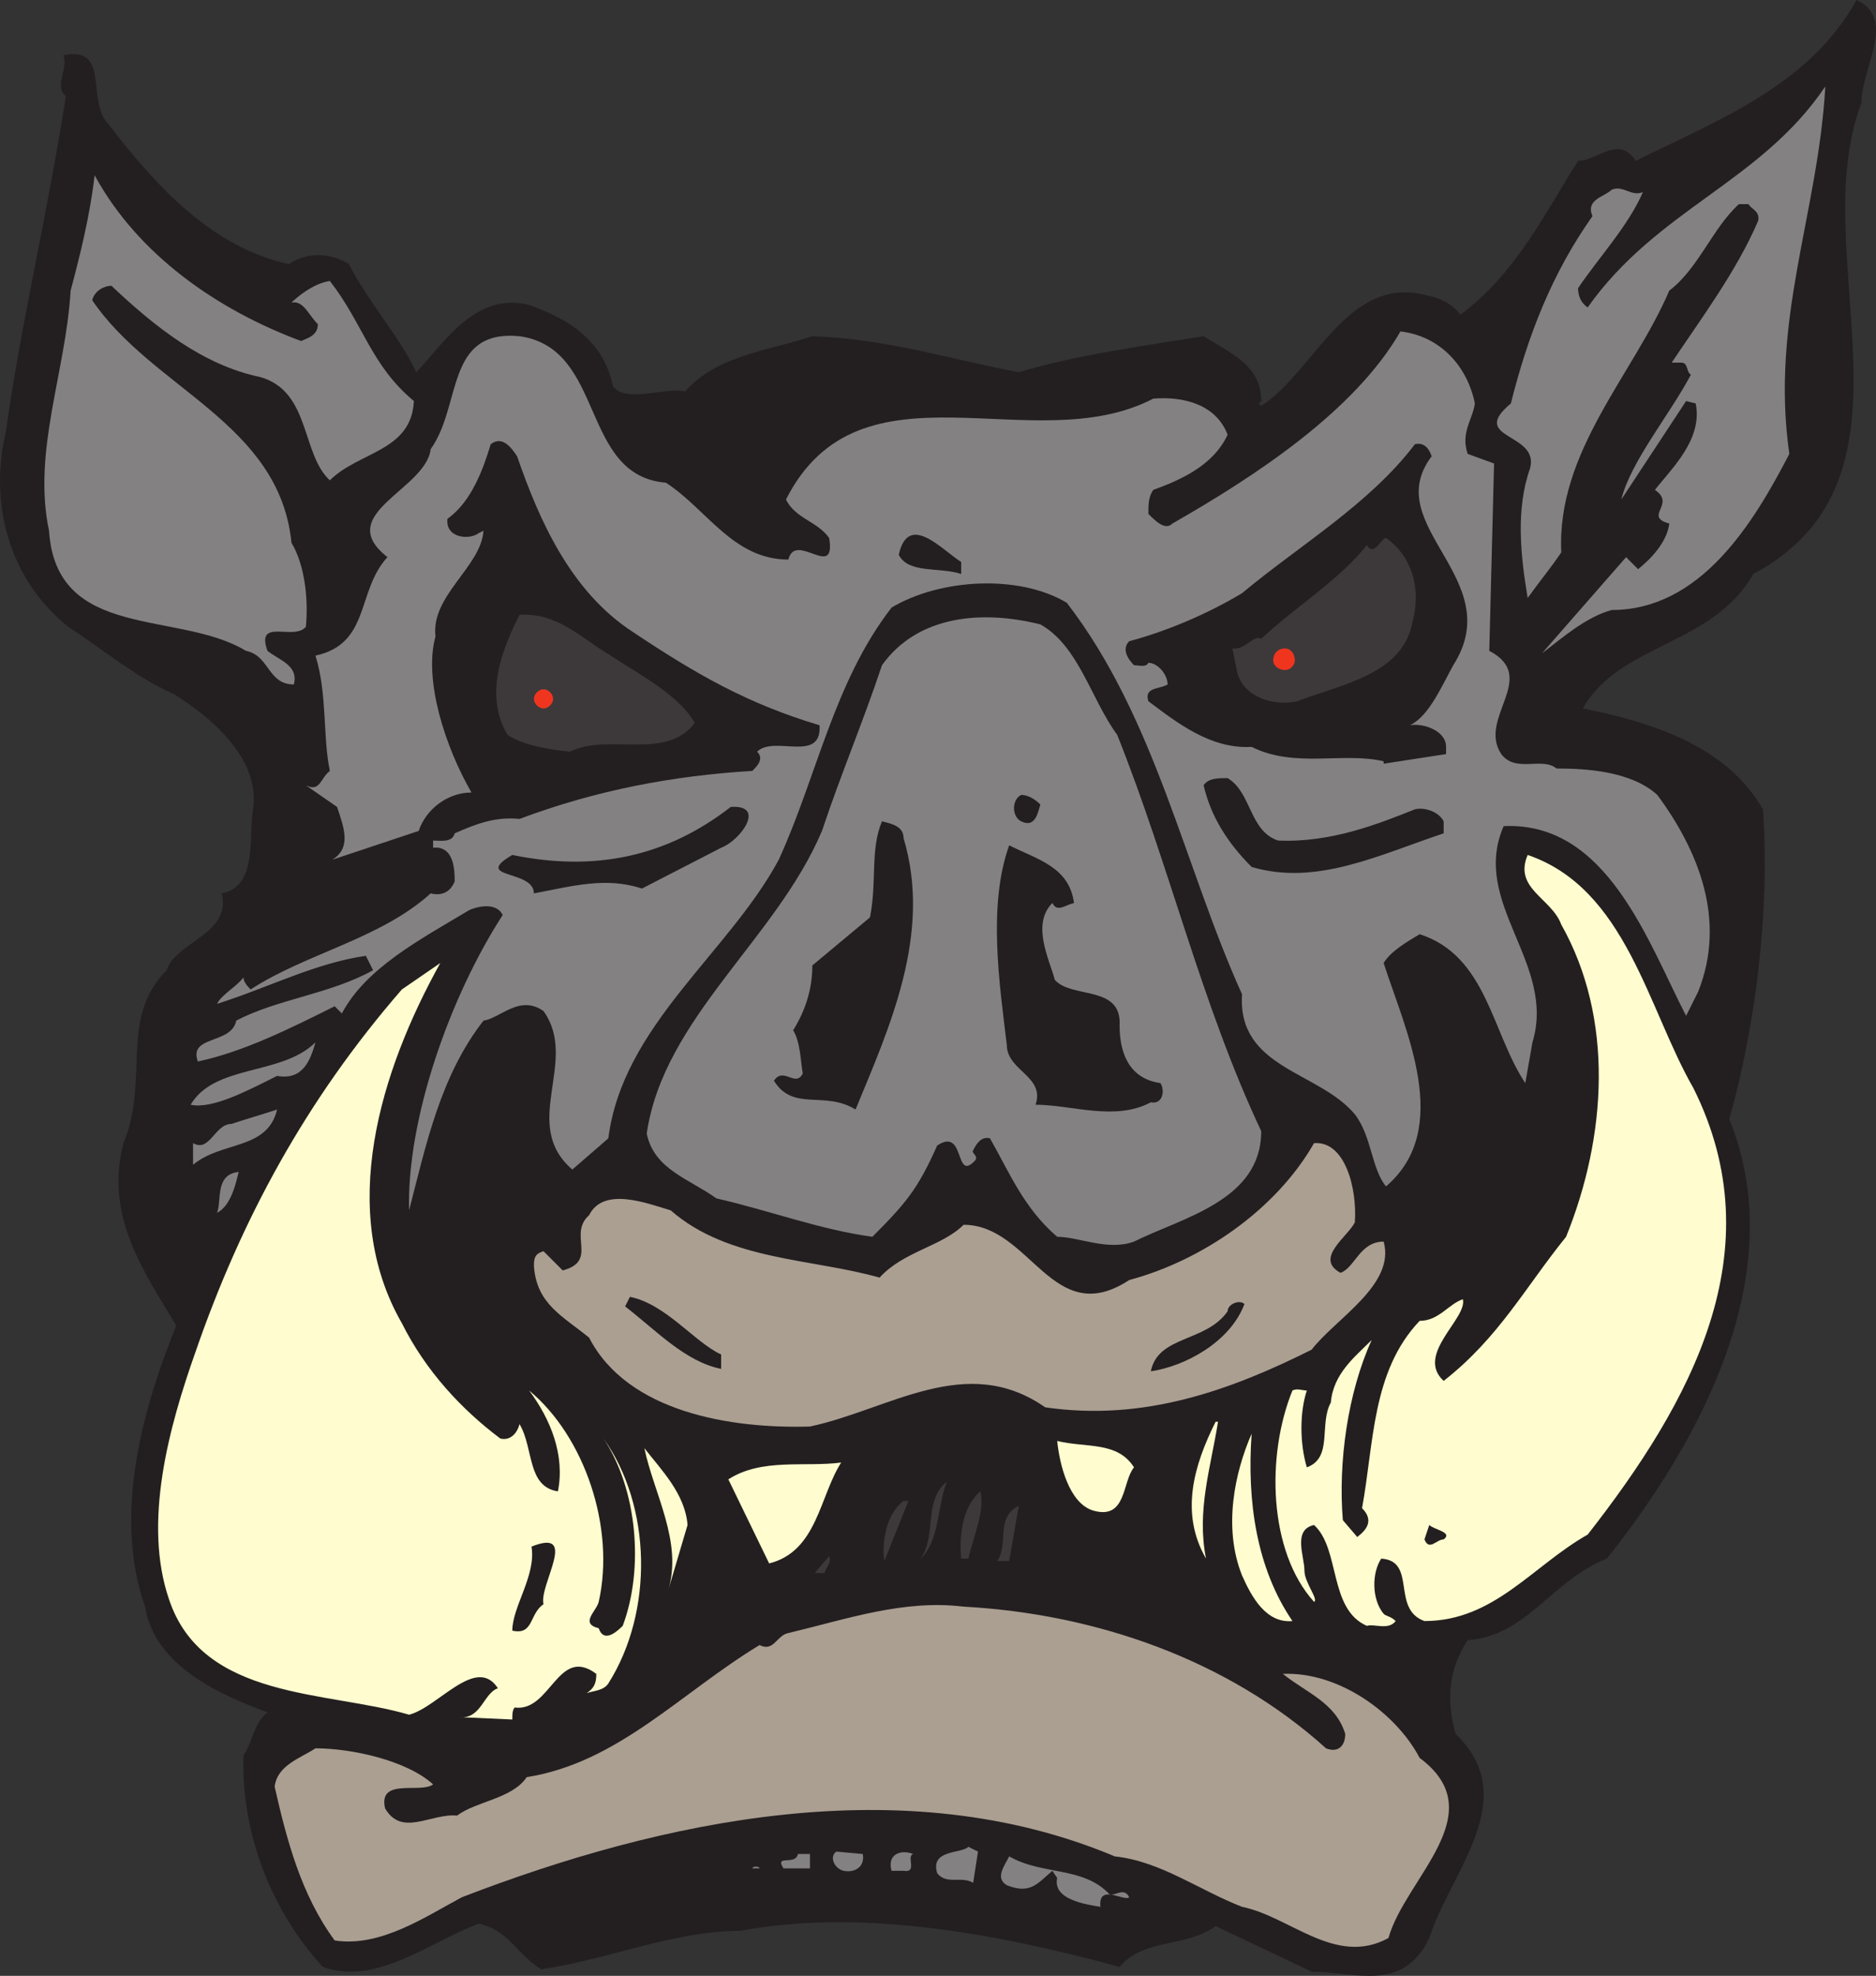 <svg xmlns="http://www.w3.org/2000/svg" width="586.152" height="617.051"><rect width="100%" height="100%" fill="#333333" stroke="none"/><path fill="#231f20" fill-rule="evenodd" d="M581.569 32.25c-18 47.25 22.5 117-33.75 147-12.75 22.5-42 21.75-53.25 42 22.5 4.5 45 12 56.25 31.5 2.25 31.5-2.25 67.5-10.5 96.75 19.5 48-9 100.5-38.25 137.25-17.25 6.75-24.75 24-43.5 25.5-6 9-6.75 18.75-3.75 29.25 21 20.25-1.5 42.75-8.25 63.75-8.25 17.25-23.25 10.5-36.75 10.5l-30-14.25c-9 6.75-22.5 3.75-30 12.75-41.25-11.25-82.5-18-118.5-11.25-21 0-41.25 9-62.25 12-8.25-5.25-9.75-12-19.5-14.25-15.75 6-32.25 19.5-48.75 13.5-15.75-17.25-25.5-41.25-24.75-66 3-4.5 3-9.75 7.5-13.5-14.25-5.25-35.25-14.25-38.25-33-9.75-27.75-1.5-60 9.75-87.75-9.75-16.5-22.5-33.75-16.5-57 8.25-19.5-1.5-39 13.5-54 3-9 20.25-11.25 17.25-24 11.25-2.25 8.25-17.25 9.75-26.25 2.25-15.75-12.75-28.5-24.75-36-12-5.25-22.5-14.25-33-21-18.75-15-24.75-39-19.5-60.75 4.5-33 13.5-70.5 18.75-105-3.75-3 .75-8.25-.75-12.75 15-3 6.75 14.25 14.25 21.75 15 19.5 32.25 38.25 56.25 43.5 5.25-3.75 12.75-3.75 18.75 0 6 12 15.75 22.5 21 33.75 7.5-7.5 18-25.5 35.25-21 12.75 4.5 23.25 11.25 26.25 25.5 4.5 5.25 16.5 0 22.5 1.5 9.75-11.25 26.25-12.75 39.75-17.25 23.25.75 44.25 7.5 64.5 11.25 17.25-5.25 39-8.25 57.75-11.25 8.25 5.25 18 9 18 20.25l-.75.75.75.75c16.5-10.5 27-41.25 51.75-34.5 3.75.75 7.5 2.25 10.5 6 17.25-12.75 26.25-31.5 36.75-48 6 0 12.75-8.25 18 0 25.5-12.75 54-23.25 69-50.25 12.75 6 1.5 21 1.5 32.25"/><path fill="#848182" fill-rule="evenodd" d="M559.069 141.75c-11.25 21.75-27.75 48.75-55.5 48.75-8.25 2.25-15.75 9-21.75 13.5l26.25-30 3.75 3.75c3.75-3 9-8.25 9.75-14.25-8.25-2.25 2.25-6-4.5-10.5 5.25-6.75 15-15.75 12.75-27l-3-.75-20.25 30.75c3-12 15-26.25 21.75-39-1.5-.75-.75-3.75-3-3.75h-3c9-13.5 20.25-28.5 27-44.25.75-3-2.25-3.75-3-5.25h-3c-8.25 7.5-12.75 20.25-21.75 27-11.25 26.25-35.25 50.25-33.75 81.75-3 4.5-6.75 9-10.5 14.25-2.25-13.5-3.75-27.75.75-40.5 3-11.25-19.5-9-6-20.25 5.25-21 12.75-40.5 25.5-58.5-2.25-5.25 3.75-6 6-8.25 3.75-1.5 6 2.25 9.75.75-4.5 10.5-14.25 21-20.25 30 0 2.25.75 4.5 3 6 21.75-30.75 54-39 74.25-69-2.25 39.75-17.25 72.75-11.25 114.75m-465-35.25c1.5-.75 5.25-1.5 5.25-5.25-3-3-4.5-7.5-8.25-6.75 1.5-1.5 6.75-6 12-6.75 10.5 13.5 12.75 26.25 26.25 37.5-.75 15.75-17.25 15.75-26.25 24.75-9-8.25-6-27.75-21.75-32.25-18-3.75-33-15.75-46.5-28.5-2.25 0-5.25 1.5-6 4.5 18.75 27.75 58.5 38.25 62.25 75.75 4.5 7.5 5.25 18.75 4.5 26.25-3.75 4.5-15.75-3-12 7.5 3.75 3 9.75 4.5 8.25 10.5-8.25 0-7.5-9-15-10.5-21-12.75-59.25-3-61.5-37.5-5.25-24.75 5.25-49.5 6.75-75 3-11.25 6-23.25 7.5-36 13.5 24.75 38.25 42 64.5 51.75"/><path fill="#848182" fill-rule="evenodd" d="M460.819 126c-.75 5.25-4.5 9-2.25 15.75l8.25 3-1.5 58.5c15.75 8.25-3.75 21 3.75 32.25 4.5 6 12.75.75 17.25 4.5 9 0 23.25.75 31.5 8.25 12.75 17.25 21.75 39 12.75 61.5l-3.75 7.5c-12-23.25-24.75-60.75-57-59.25-10.5 24 16.5 42.75 9 67.5l-2.25 12.75c-10.5-15.75-12-39.75-33-46.5-3.75 2.25-9 5.25-11.25 9 6.75 21 21.75 51.75.75 69.75-4.5-5.25-4.5-15.75-9.75-22.5-11.25-13.5-36.75-14.25-35.25-37.5-18-39.75-27-86.25-54.75-122.25-15-9-39.75-7.5-54.75 1.5-18 23.25-23.25 52.5-35.25 78.75-15.75 29.25-48.75 51.75-53.25 87l-11.25 9.75c-16.5-14.25 2.25-33.75-9-49.5-7.5-5.25-13.5 2.25-18.75 3-13.5 17.25-18 39-23.25 59.25-.75-28.5 12.75-66.75 29.25-92.25-2.25-4.5-9-2.25-10.5-1.5-15 9-32.25 18-39.75 32.25l-2.25-2.25c-13.5 6.75-28.5 14.25-42.75 17.25-3-8.25 10.5-5.25 12-12.75 12.75-6.75 29.25-8.25 42.75-15.75l-2.25-4.5c-15.75 2.25-30 9.75-46.5 15 1.5-3 6-5.25 8.25-8.25 0 1.5 1.5 3 2.25 3.75 17.25-11.25 40.5-15.75 56.25-30 3 .75 6 0 7.5-3.75 0-3 0-11.25-6.75-10.5v-2.25c2.25 0 6 .75 6.75-2.25 6.75-3 12.75-5.25 20.25-4.5 24-9 48-13.5 72.75-15 1.5-1.5 3.75-3.75 1.5-6 5.25-5.25 20.25 3.75 19.5-8.25-22.5-6.75-38.25-15.75-58.5-29.25-19.5-12.75-29.25-35.25-36-54.75-1.5-2.25-4.5-6.75-8.25-3.75-2.25 7.5-6 18-13.5 23.25-.75 6 6.75 6.75 9.75 4.5l1.5-.75c-.75 11.25-16.5 20.25-15 33-3.75 13.5 3 34.5 11.25 48.75-7.5 0-14.25 5.25-16.5 12l-27 9c6-3.75 3.75-9.75 1.5-16.5l-9.75-6.75c4.5 2.25 4.5-2.25 7.5-4.5-2.25-10.5-.75-24-4.5-36 17.25-3.75 12.75-20.25 22.5-30.75-17.25-13.5 12-21 13.5-33.75 9.75-13.5 4.5-37.5 27.75-35.25 27 3.75 18.75 43.5 45.75 45.75 12.75 8.25 21 24 38.25 24 2.25-9 15 6.75 12.75-6.75-3.75-5.25-10.5-6-13.5-12 23.25-45.75 77.25-12 114.75-31.5 9-.75 19.5 1.5 23.25 11.25-4.5 9.75-15 14.25-23.25 17.25-1.5 2.25-1.5 4.5-1.5 7.5 2.25 2.25 5.25 5.25 7.5 3 26.25-15 57-35.25 71.25-60 12.75 1.5 21 11.25 23.25 22.5"/><path fill="#231f20" fill-rule="evenodd" d="M447.319 142.5c-16.5 21.75 24 38.25 6.75 65.25-3.75 6.75-7.5 15.75-13.5 18.75 3.75-.75 11.25 1.5 11.25 6.75v2.25l-19.5 3v-.75c-12.75-3-27.75 2.25-41.25-4.5-12.75.75-23.25-7.5-32.25-14.25-1.5-4.5 3.75-3.75 6-5.25 0-3-3-6.75-6-6.75-.75 1.5-3 .75-4.5.75-2.25-2.25-3.75-5.25-1.5-7.5 11.25-3 24-8.25 35.25-15 18-15 39.75-27.75 54-46.5 3-.75 4.5 1.5 5.25 3.75m-147 33v3.75c-6.75-2.25-16.5 0-19.5-6 3-13.5 13.5-1.5 19.5 2.25"/><path fill="#3d393a" fill-rule="evenodd" d="M441.319 194.25c-3 16.5-22.5 19.5-36 24.75-6.75 1.5-16.5-.75-18.75-9l-1.5-7.5c3.75.75 6.75-4.5 9-3 11.25-10.5 24-18 33-29.25 2.25 3.75 4.5-2.25 6-2.25 7.5 5.25 11.25 15 8.25 26.25m-250.5 10.5c9 6 21 12 26.25 21-9 12-27 3-39 9-7.5-.75-15-2.25-19.5-5.25-7.5-12.75-1.5-27 3.75-37.5 12-.75 19.5 7.5 28.5 12.75"/><path fill="#848182" fill-rule="evenodd" d="M349.069 229.5c16.5 41.25 26.25 84 45 123.75 0 21.75-24.75 27-39.75 34.5-8.25 3-17.25-1.5-24-1.5-10.5-9-15-20.25-21-30.75-3-.75-4.5 2.25-5.25 3.75-.75.75 1.5 1.5.75 3-6.75 7.5-3-10.5-12-4.5-6 13.5-9.75 18-20.25 28.5-16.5-2.25-32.25-8.25-48.75-12-8.25-6-19.5-9-21.75-20.25 5.25-36 40.5-60.75 54.75-94.5 6-18 12.75-33.75 18.75-51.75 11.25-15.75 31.5-17.25 49.5-12.75 12 6.75 15.75 23.25 24 34.5"/><path fill="#231f20" fill-rule="evenodd" d="M383.569 243c7.5 4.5 6.75 16.5 15.75 19.5 16.5.75 31.5-5.25 42.75-9.75 3-.75 7.5.75 9 3.75v3.75c-20.25 6.75-39.75 16.5-60 10.5-7.5-7.5-12.75-15.75-15-25.5 1.5-2.25 4.5-2.25 7.5-2.25m-58.5 8.25c-.75 2.25-1.5 7.5-6 5.25-3-1.5-3-6.75 0-8.25 2.25 0 4.5 1.5 6 3m-99.75 13.5-24.75 12.75c-11.25-3.75-21.75-.75-33.75 1.5 0-7.5-19.5-4.5-6.75-12 25.5 5.25 48 .75 68.25-15 11.25-.75 3 10.5-3 12.75m57-3c9 30-4.5 59.25-15 84.75-9.75-6-19.5.75-25.5-9 3-4.5 6.75 2.25 9-2.25-.75-4.5-.75-9.75-3-13.5 3.75-6 6-12.75 6-20.25l18-15c2.25-11.25 0-21 3.75-30 3 .75 6.75 1.5 6.75 5.25m53.25 20.25c-3 .75-5.25 3-6.75 0-6.75 6.75-.75 18 .75 24 5.25 6 21 1.5 20.25 14.25 0 7.5 2.25 16.5 12.75 18 1.5 2.25.75 6.75-3 6-11.25 6-24.75.75-36 .75 3-9-9-10.5-9-18.75-2.25-18.75-6-43.5.75-62.25 9 4.5 18.75 6.75 20.25 18"/><path fill="#fffdcf" fill-rule="evenodd" d="M529.069 339.75c25.5 51-.75 98.25-33 139.5-17.25 9.75-29.25 27-51 27-10.5-3.75-2.25-18.75-13.5-19.5-3 4.5-3 12.75.75 17.25.75.75 2.25.75 3.75 2.25-2.25 3-6.75.75-9 1.5-12-5.25-8.25-24-16.5-31.5-6.75 1.5-3 9.75-3 14.25 0 3.75 4.5 9 3 9.75-14.25-15.75-15-45.75-6.75-66 1.5-.75 3 0 4.5 0-2.25 6.75-2.25 16.5 0 24 8.25-3 3.75-13.5 7.5-20.25.75-9 7.5-14.25 12.75-19.5-7.5 16.5-10.5 38.25-9 56.25l4.5 5.25c3-2.25 5.25-5.25 1.5-9 3.75-20.25 3-42.75 18-58.5 6 0 9-5.25 13.5-6.75 1.5 6-15 17.25-6 25.5 17.25-13.5 25.5-29.25 38.25-45 12.75-31.5 15-68.25-1.5-97.5-3-8.25-15-11.25-10.5-21.75 30.75 10.5 37.5 48 51.75 72.75"/><path fill="#848182" fill-rule="evenodd" d="m90.319 295.5-6.75 4.5 6.75-4.5"/><path fill="#fffdcf" fill-rule="evenodd" d="M125.569 413.25c7.5 15 18.75 27 30.75 36 3 .75 5.25-1.5 6-4.5 4.5 7.5 2.25 19.5 12 21 2.25-11.25-2.25-22.5-9-31.5 17.25 14.25 27 42.75 21.75 66-.75 3-6 6.75 0 8.25 1.5 4.5 5.25 1.5 7.5-.75 6.75-18 4.5-42.75-6-58.5 15 21 15.75 54 1.5 76.5-1.5 2.25-4.5 2.25-6.75 3 2.25-1.5 3-3 3-6-12-9-14.25 12-25.5 10.5-.75.75-.75 2.25-.75 3.75l-16.5-.75c6.75.75 7.5-7.5 12-9-6.75-10.5-18.75 6-27.75 8.25-25.5-7.5-64.5-4.5-75-36-8.25-24 0-54 8.25-77.25 14.25-41.25 34.5-78.75 64.5-113.25l12-8.25c-18.75 33.75-32.25 77.25-12 112.5"/><path fill="#848182" fill-rule="evenodd" d="M86.569 336c-9 4.5-20.25 10.5-27 9 7.5-12.75 28.5-9 39-19.5-1.5 5.25-3.75 12-12 10.5m0 10.5c-3 12.75-17.25 9.75-26.25 17.25V357c5.25 3 6.75-6 12-6 4.5-1.5 9.75-3 14.25-4.5"/><path fill="#ab9f92" fill-rule="evenodd" d="M423.319 381.75c-2.25 4.5-12.75 11.25-4.5 15.75 4.5-1.5 6-9.75 13.5-9.75 3.75 13.5-15 24-22.5 33.75-25.5 12.75-52.5 22.5-83.25 18-24.75-17.25-48.75.75-73.5 6-24.75.75-57-4.5-69-27.75-8.25-6.75-16.5-10.5-17.25-22.5 0-3 .75-3.75 3-4.5l6 6c11.25-3 1.5-11.25 8.25-17.25 4.5-9 18-3.75 25.5-1.5 18 15.75 44.25 15 65.25 21 7.5-8.25 19.5-9.75 26.25-16.5 21 0 27.75 33 51.75 17.25 22.5-6 45.75-21.75 57.75-42.75 9.75-.75 13.5 14.25 12.75 24.75"/><path fill="#848182" fill-rule="evenodd" d="M67.819 378.75c1.5-3.75-.75-12 6.75-12.75-.75 3-2.25 10.5-6.75 12.75"/><path fill="#231f20" fill-rule="evenodd" d="M225.319 423v4.5c-11.25-2.25-20.25-12-30-19.5l1.5-3c11.25 2.25 20.25 14.25 28.5 18m163.5-15.75c-4.5 12-18.75 19.5-29.25 21 2.25-11.25 17.25-9 24-18.75 0-2.25 3.75-3.75 5.25-2.25"/><path fill="#fffdcf" fill-rule="evenodd" d="M380.569 444c-2.25 14.25-6.75 27.75-3.75 42.75-8.25-14.25-3.75-29.25 3-42.75h.75m10.5 3.75c-1.5 21 1.5 42 12.75 58.5-8.25.75-12.75-7.5-15.75-14.25-6-15-2.25-32.25 3-44.25m-36.75 10.5c-3.75 4.5-2.25 16.5-12.75 13.5-7.5-2.25-10.5-14.25-11.25-21.75 9 2.25 18.75 0 24 8.25m-139.5 18-6 20.25c4.5-15-4.5-30-7.5-44.25 5.25 6.75 12.75 14.25 13.5 24m48-19.5c-6.75 10.5-7.5 27.75-22.5 31.5L227.569 462c10.5-6.75 24-3.75 35.25-5.25"/><path fill="#3d393a" fill-rule="evenodd" d="M287.569 486.75c5.25-6.75.75-18 8.25-24-3 7.5-2.25 18.75-8.25 24m15 0h-2.25c-.75-8.25.75-16.5 6-21 1.5 6-2.25 14.25-3.75 21m-26.25.75c-.75-4.5 0-14.25 6-18.75h1.5l-7.5 18.75m39 0h-3.75c3.75-5.25-.75-13.5 6.75-17.25l-3 17.25"/><path fill="#231f20" fill-rule="evenodd" d="M451.069 480.75c-2.25 0-4.5 3.75-6 0l1.5-4.5c1.5 1.5 7.5 2.25 4.5 4.5M169.819 501c-4.5 3-3 9.75-9.75 8.25 0-7.5 7.5-17.25 6-26.25 15-6 2.25 12 3.75 18"/><path fill="#3d393a" fill-rule="evenodd" d="M257.569 491.25h-3l4.5-5.25c.75 2.25-.75 3-1.5 5.25"/><path fill="#ab9f92" fill-rule="evenodd" d="M414.319 546c3.75 1.5 6-.75 6-4.5-3-9.75-12-12.75-19.5-18.75 17.25-.75 35.25 12 42.75 26.25 23.25 17.25-4.5 37.5-9.75 56.25-16.5 9-30.75-6.75-45.75-9.75-13.5-5.25-25.5-14.25-39.75-15.75-66-27.75-141.75-11.25-204 12.75-11.25 6-25.5 15.75-39.75 13.5-10.5-14.25-15-31.5-18.75-48 .75-6.75 8.25-9 12.75-12 11.25 0 28.5 3.75 36.75 11.25-3.75 3-17.25-2.25-15 7.5 5.25 9 14.25 1.5 22.5 2.25 6-4.5 17.25-5.25 21.75-12 28.5-4.5 48-26.25 72.75-41.25 4.5 2.25 5.25-3 9-3.75 18.75-4.5 36-10.5 54.75-8.25 41.25 2.25 82.5 16.5 113.25 44.25"/><path fill="#848182" fill-rule="evenodd" d="M304.069 588c-3.75-2.25-8.25.75-11.25-3-2.25-7.5 7.5-6 9.75-8.25l3 1.5-1.5 9.75m-34.5-9c.75 3.75-2.25 6-6 5.25-3-.75-4.5-4.5-2.25-6l8.25.75m-24.75 4.5c-3-4.5 3.75-.75 4.5-4.5h3.75v4.5h-8.25m40.5-4.5c-2.25.75 1.5 6-3 5.25h-3.75c-1.5-5.25 3-6.75 6.75-5.25m61.5 12.75c2.25 0 4.5-2.25 6 .75-1.5 1.5-9.75-4.5-9 3-4.5-.75-15-2.25-13.5-9l-1.5-2.25c-4.5 3.75-6.75 7.5-14.25 4.5-3.75-2.25-.75-6 .75-9 10.5 6 23.25 3 31.5 12m-109.5-8.25h-2.25c0-.75 2.25-.75 2.25 0"/><path fill="#f0351f" fill-rule="evenodd" d="M166.819 218.25c0 1.5 1.5 3 3 3s3-1.5 3-3-1.5-3-3-3-3 1.5-3 3m231-12c0 1.5 1.5 3 3.75 3 1.5 0 3-1.5 3-3 0-2.25-1.5-3.75-3-3.75-2.25 0-3.75 1.5-3.75 3.75"/></svg>
